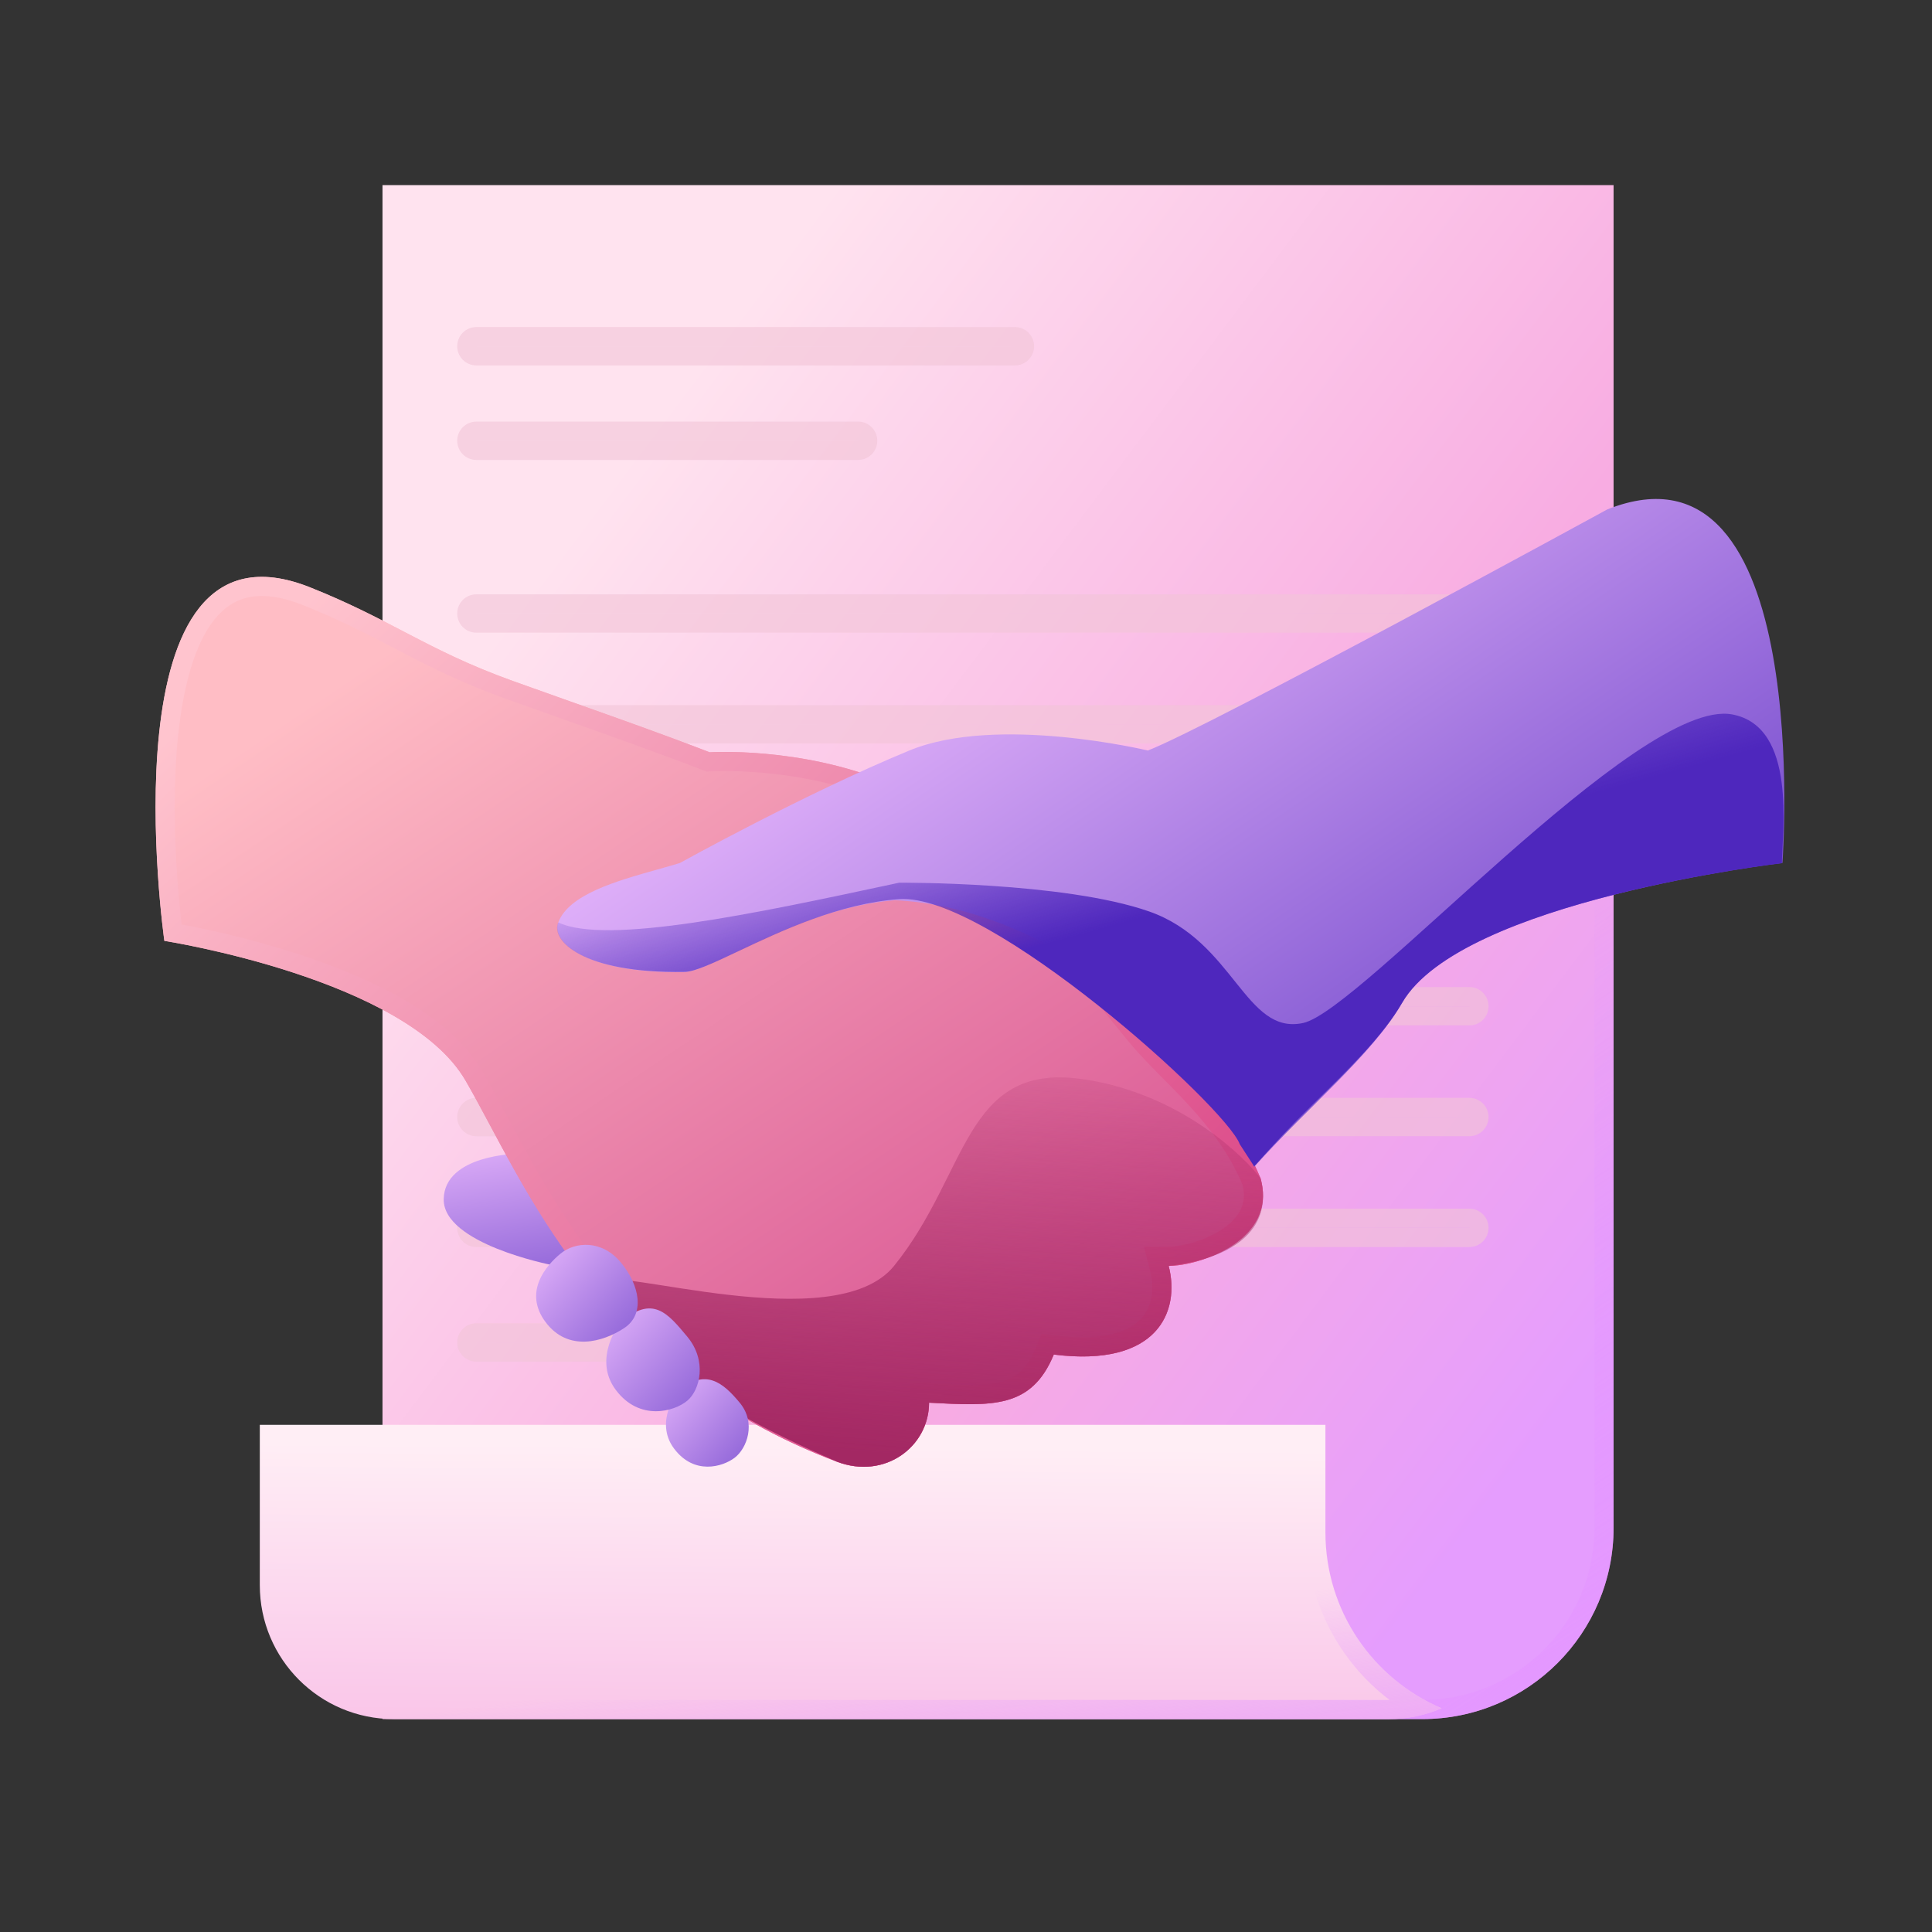 <svg width="101" height="101" viewBox="0 0 101 101" fill="none" xmlns="http://www.w3.org/2000/svg">
<rect x="0" y="0" width="101" height="101" fill="#333333" stroke="none"/>
<path d="M19.996 9.677H84.354V79.869C84.354 85.392 79.877 89.869 74.354 89.869H19.996V9.677Z" fill="url(#paint0_linear_9272_231831)"/>
<path fill-rule="evenodd" clip-rule="evenodd" d="M83.354 10.677H20.996V88.869H74.354C79.325 88.869 83.354 84.84 83.354 79.869V10.677ZM19.996 9.677V89.869H74.354C79.877 89.869 84.354 85.392 84.354 79.869V9.677H19.996Z" fill="url(#paint1_linear_9272_231831)"/>
<g style="mix-blend-mode:multiply" opacity="0.6">
<path fill-rule="evenodd" clip-rule="evenodd" d="M53.058 18.103H24.904C24.904 18.103 24.904 18.103 24.904 18.103C24.903 18.103 24.903 18.102 24.902 18.102C24.902 18.102 24.902 18.101 24.902 18.101C24.902 18.1 24.902 18.1 24.902 18.1C24.903 18.099 24.903 18.099 24.904 18.098C24.904 18.098 24.904 18.098 24.904 18.098H53.058C53.058 18.098 53.058 18.098 53.058 18.098C53.059 18.099 53.059 18.099 53.06 18.1C53.06 18.1 53.06 18.1 53.06 18.1C53.06 18.1 53.06 18.1 53.06 18.101C53.06 18.101 53.06 18.102 53.06 18.102C53.059 18.102 53.059 18.102 53.059 18.102C53.059 18.102 53.059 18.103 53.058 18.103C53.058 18.103 53.058 18.103 53.058 18.103ZM44.861 23.045H24.904C24.904 23.045 24.904 23.045 24.904 23.045C24.903 23.044 24.903 23.043 24.902 23.043C24.902 23.043 24.902 23.043 24.902 23.042C24.902 23.042 24.902 23.041 24.902 23.041C24.903 23.041 24.903 23.04 24.904 23.04C24.904 23.04 24.904 23.04 24.904 23.04H44.861C44.861 23.04 44.861 23.04 44.861 23.04C44.862 23.04 44.862 23.041 44.862 23.041C44.862 23.041 44.862 23.042 44.862 23.042C44.862 23.043 44.862 23.043 44.862 23.043C44.862 23.043 44.862 23.044 44.861 23.045C44.861 23.045 44.861 23.045 44.861 23.045ZM44.862 23.043C44.862 23.043 44.862 23.043 44.862 23.043L44.862 23.043ZM76.817 32.075C76.817 32.075 76.817 32.075 76.817 32.075C76.817 32.074 76.818 32.073 76.818 32.073C76.818 32.073 76.818 32.072 76.818 32.072C76.818 32.072 76.818 32.071 76.818 32.071C76.818 32.071 76.818 32.071 76.818 32.071C76.817 32.07 76.817 32.07 76.817 32.069C76.817 32.069 76.817 32.069 76.817 32.069H24.904C24.904 32.069 24.904 32.069 24.904 32.069C24.903 32.07 24.903 32.071 24.902 32.071C24.902 32.071 24.902 32.072 24.902 32.072C24.902 32.072 24.902 32.073 24.902 32.073C24.903 32.073 24.903 32.074 24.904 32.075C24.904 32.075 24.904 32.075 24.904 32.075H76.817ZM76.817 52.606H24.904C24.904 52.606 24.904 52.606 24.904 52.606C24.903 52.605 24.903 52.605 24.902 52.604C24.902 52.604 24.902 52.604 24.902 52.603C24.902 52.603 24.902 52.602 24.902 52.602C24.903 52.602 24.903 52.602 24.904 52.601C24.904 52.601 24.904 52.601 24.904 52.601H76.817C76.817 52.601 76.817 52.601 76.817 52.601C76.817 52.602 76.818 52.602 76.818 52.602C76.818 52.602 76.818 52.603 76.818 52.603C76.818 52.604 76.818 52.604 76.818 52.604C76.818 52.605 76.817 52.605 76.817 52.606C76.817 52.606 76.817 52.606 76.817 52.606ZM76.817 37.868H24.904C24.904 37.868 24.904 37.868 24.904 37.868C24.903 37.867 24.903 37.867 24.902 37.866C24.902 37.866 24.902 37.866 24.902 37.865C24.902 37.865 24.902 37.864 24.902 37.864C24.903 37.864 24.903 37.863 24.904 37.863C24.904 37.863 24.904 37.863 24.904 37.863H76.817C76.817 37.863 76.817 37.863 76.817 37.863C76.817 37.863 76.818 37.864 76.818 37.864C76.818 37.864 76.818 37.865 76.818 37.865C76.818 37.866 76.818 37.866 76.818 37.866C76.818 37.867 76.817 37.867 76.817 37.868C76.817 37.868 76.817 37.868 76.817 37.868ZM76.817 58.398H24.904C24.904 58.398 24.904 58.398 24.904 58.398C24.903 58.398 24.903 58.397 24.903 58.397C24.902 58.397 24.902 58.397 24.902 58.397C24.902 58.396 24.902 58.396 24.902 58.395C24.902 58.395 24.902 58.395 24.902 58.394C24.903 58.394 24.903 58.394 24.904 58.393C24.904 58.393 24.904 58.393 24.904 58.393H76.817C76.817 58.393 76.817 58.393 76.817 58.393C76.817 58.394 76.818 58.394 76.818 58.394L76.818 58.395C76.818 58.395 76.818 58.395 76.818 58.394C76.818 58.394 76.818 58.394 76.818 58.394C76.818 58.394 76.818 58.394 76.818 58.394M76.818 58.397C76.818 58.397 76.817 58.397 76.817 58.398C76.817 58.398 76.817 58.398 76.817 58.398M76.818 58.397C76.818 58.397 76.818 58.397 76.818 58.397L76.818 58.396C76.818 58.396 76.818 58.396 76.818 58.397ZM76.818 58.394L76.818 58.394L76.818 58.394ZM76.817 43.66H24.904C24.904 43.66 24.904 43.66 24.904 43.66C24.903 43.659 24.903 43.659 24.902 43.659C24.902 43.658 24.902 43.658 24.902 43.658C24.902 43.657 24.902 43.657 24.902 43.657C24.903 43.656 24.903 43.656 24.904 43.655C24.904 43.655 24.904 43.655 24.904 43.655H76.817C76.817 43.655 76.817 43.655 76.817 43.655C76.817 43.656 76.818 43.656 76.818 43.657C76.818 43.657 76.818 43.657 76.818 43.658C76.818 43.658 76.818 43.658 76.818 43.659C76.818 43.659 76.817 43.659 76.817 43.66C76.817 43.66 76.817 43.66 76.817 43.66ZM76.817 64.191H24.904C24.904 64.191 24.904 64.191 24.904 64.191C24.903 64.191 24.903 64.19 24.902 64.19C24.902 64.189 24.902 64.189 24.902 64.189C24.902 64.188 24.902 64.188 24.902 64.188C24.903 64.187 24.903 64.187 24.904 64.186C24.904 64.186 24.904 64.186 24.904 64.186H76.817C76.817 64.186 76.817 64.186 76.817 64.186C76.817 64.187 76.818 64.187 76.818 64.188C76.818 64.188 76.818 64.188 76.818 64.189C76.818 64.189 76.818 64.189 76.818 64.19C76.818 64.19 76.818 64.19 76.818 64.19C76.818 64.19 76.817 64.191 76.817 64.191C76.817 64.191 76.817 64.191 76.817 64.191ZM53.058 70.182C53.058 70.182 53.058 70.182 53.058 70.182C53.059 70.181 53.059 70.181 53.06 70.181C53.06 70.18 53.06 70.18 53.06 70.18C53.06 70.179 53.06 70.179 53.06 70.178C53.059 70.178 53.059 70.178 53.058 70.177C53.058 70.177 53.058 70.177 53.058 70.177H24.904C24.904 70.177 24.904 70.177 24.904 70.177C24.903 70.177 24.903 70.178 24.903 70.178C24.902 70.178 24.902 70.178 24.902 70.178C24.902 70.179 24.902 70.179 24.902 70.18C24.902 70.18 24.902 70.18 24.902 70.181C24.903 70.181 24.903 70.181 24.904 70.182C24.904 70.182 24.904 70.182 24.904 70.182H53.058ZM54.06 18.101C54.06 18.653 53.612 19.103 53.06 19.103H24.902C24.35 19.103 23.902 18.653 23.902 18.101C23.902 17.548 24.35 17.098 24.902 17.098H53.06C53.612 17.098 54.06 17.548 54.06 18.101ZM45.862 23.042C45.862 23.594 45.415 24.045 44.862 24.045H24.902C24.35 24.045 23.902 23.594 23.902 23.042C23.902 22.49 24.35 22.04 24.902 22.04H44.862C45.415 22.04 45.862 22.49 45.862 23.042ZM24.902 33.075C24.35 33.075 23.902 32.624 23.902 32.072C23.902 31.52 24.35 31.07 24.902 31.07H76.818C77.37 31.07 77.818 31.52 77.818 32.072C77.818 32.624 77.37 33.075 76.818 33.075H24.902ZM77.818 52.603C77.818 53.156 77.37 53.606 76.818 53.606H24.902C24.35 53.606 23.902 53.156 23.902 52.603C23.902 52.051 24.35 51.601 24.902 51.601H76.818C77.37 51.601 77.818 52.051 77.818 52.603ZM24.902 38.868C24.35 38.868 23.902 38.418 23.902 37.865C23.902 37.313 24.35 36.863 24.902 36.863H76.818C77.37 36.863 77.818 37.313 77.818 37.865C77.818 38.418 77.37 38.868 76.818 38.868H24.902ZM77.818 58.395C77.818 58.948 77.37 59.398 76.818 59.398H24.902C24.35 59.398 23.902 58.948 23.902 58.395C23.902 57.843 24.35 57.393 24.902 57.393H76.818C77.37 57.393 77.818 57.843 77.818 58.395ZM24.902 44.66C24.35 44.66 23.902 44.21 23.902 43.658C23.902 43.105 24.35 42.655 24.902 42.655H76.818C77.37 42.655 77.818 43.105 77.818 43.658C77.818 44.21 77.37 44.66 76.818 44.66H24.902ZM77.818 64.189C77.818 64.741 77.37 65.191 76.818 65.191H24.902C24.35 65.191 23.902 64.741 23.902 64.189C23.902 63.636 24.35 63.186 24.902 63.186H76.818C77.37 63.186 77.818 63.636 77.818 64.189ZM24.902 71.182C24.35 71.182 23.902 70.732 23.902 70.18C23.902 69.627 24.35 69.177 24.902 69.177H53.06C53.612 69.177 54.06 69.627 54.06 70.18C54.06 70.732 53.612 71.182 53.06 71.182H24.902Z" fill="#F1C4D7"/>
</g>
<path fill-rule="evenodd" clip-rule="evenodd" d="M69.29 74.486H13.582V82.87C13.582 86.736 16.716 89.87 20.582 89.87H72.607C73.587 89.87 74.519 89.668 75.366 89.305C71.793 87.779 69.29 84.234 69.29 80.104V74.486Z" fill="url(#paint2_linear_9272_231831)"/>
<path fill-rule="evenodd" clip-rule="evenodd" d="M68.29 75.486H14.582V82.87C14.582 86.183 17.268 88.87 20.582 88.87H72.607C72.619 88.87 72.631 88.87 72.643 88.869C69.999 86.861 68.29 83.683 68.29 80.104V75.486ZM13.582 74.486V82.87C13.582 86.736 16.716 89.87 20.582 89.87H72.607C73.075 89.87 73.531 89.824 73.973 89.736C74.457 89.641 74.923 89.495 75.366 89.305C74.939 89.123 74.527 88.912 74.133 88.674C71.231 86.924 69.29 83.741 69.29 80.104V74.486H13.582Z" fill="url(#paint3_linear_9272_231831)"/>
<path d="M23.196 62.689C23.236 60.359 27.062 60.313 27.062 60.313C29.545 60.2 30.739 61.361 30.805 63.207C30.87 65.034 30.011 65.859 28.802 66.121C28.802 66.121 23.156 65.018 23.196 62.689Z" fill="url(#paint4_linear_9272_231831)"/>
<path d="M37.099 39.327C37.099 39.327 41.818 39.018 46.408 40.913C51.879 43.172 62.098 49.185 62.098 49.185C62.471 49.3 62.876 49.414 63.296 49.532C65.411 50.126 67.896 50.824 68.456 52.288C68.855 53.332 66.953 54.98 61.876 54.89C60.403 54.864 60.926 54.076 59.779 53.822C61.457 55.872 64.412 57.998 65.899 61.602C66.797 64.805 62.735 66.178 61.094 66.178C61.706 68.534 60.54 71.498 55.088 70.812C53.915 73.66 51.837 73.499 48.567 73.329C48.567 75.617 46.267 77.363 43.762 76.418C31.177 71.67 27.433 61.848 24.345 56.501C21.258 51.154 8.593 49.186 8.593 49.186C8.593 49.186 5.329 26.38 16.201 30.702C20.424 32.38 22.375 34.009 26.802 35.597C30.401 36.889 33.873 38.081 37.099 39.327Z" fill="url(#paint5_linear_9272_231831)"/>
<path fill-rule="evenodd" clip-rule="evenodd" d="M36.945 40.339L36.739 40.26C34.435 39.37 32.009 38.51 29.486 37.615C28.494 37.263 27.486 36.905 26.464 36.539C24.187 35.721 22.545 34.892 20.964 34.071C20.84 34.006 20.716 33.941 20.592 33.877C19.147 33.124 17.726 32.384 15.832 31.631C14.601 31.142 13.672 31.076 12.969 31.232C12.278 31.384 11.702 31.772 11.207 32.391C10.173 33.684 9.583 35.882 9.315 38.428C9.052 40.928 9.117 43.581 9.251 45.624C9.318 46.642 9.401 47.501 9.468 48.104C9.477 48.183 9.485 48.258 9.493 48.328C9.84 48.393 10.296 48.483 10.832 48.599C12.09 48.873 13.805 49.294 15.622 49.888C17.435 50.48 19.378 51.253 21.081 52.236C22.771 53.212 24.313 54.446 25.211 56.001C25.629 56.724 26.054 57.517 26.505 58.358C29.464 63.877 33.549 71.496 44.115 75.482C45.982 76.187 47.567 74.9 47.567 73.329L47.567 72.275L48.639 72.331C50.332 72.419 51.471 72.479 52.35 72.238C52.755 72.127 53.077 71.956 53.352 71.699C53.634 71.437 53.911 71.045 54.163 70.431L54.454 69.724L55.213 69.82C57.781 70.143 59.051 69.571 59.638 68.949C60.227 68.325 60.375 67.387 60.126 66.429L59.802 65.178L61.094 65.178C61.723 65.178 62.953 64.89 63.892 64.261C64.348 63.955 64.677 63.606 64.858 63.233C65.022 62.893 65.093 62.474 64.951 61.926C64.27 60.303 63.257 58.987 62.173 57.805C61.712 57.301 61.248 56.832 60.79 56.369C60.7 56.279 60.611 56.188 60.522 56.098C59.986 55.554 59.457 55.008 59.005 54.456L57.175 52.222L59.995 52.846C60.414 52.939 60.744 53.097 61.014 53.316C61.213 53.478 61.378 53.684 61.444 53.766C61.455 53.779 61.462 53.788 61.468 53.794C61.492 53.824 61.505 53.836 61.51 53.841C61.525 53.848 61.623 53.885 61.894 53.89C64.341 53.934 65.907 53.553 66.771 53.12C67.206 52.903 67.406 52.701 67.48 52.59C67.484 52.584 67.487 52.578 67.49 52.574C67.331 52.252 66.9 51.88 66.048 51.495C65.174 51.1 64.101 50.797 63.025 50.495L63.019 50.493C62.604 50.377 62.188 50.26 61.803 50.141L61.691 50.107L61.591 50.047L62.098 49.185C62.471 49.3 62.876 49.414 63.296 49.532C65.411 50.126 67.896 50.824 68.456 52.288C68.848 53.313 67.019 54.922 62.143 54.893C62.055 54.893 61.966 54.892 61.876 54.89C61.06 54.876 60.856 54.627 60.642 54.365C60.47 54.155 60.29 53.935 59.779 53.822C60.266 54.418 60.862 55.02 61.498 55.663C61.571 55.736 61.644 55.81 61.718 55.885C63.217 57.404 64.894 59.165 65.899 61.602C66.645 64.266 63.963 65.663 62.095 66.059C61.716 66.139 61.371 66.178 61.094 66.178C61.178 66.503 61.229 66.839 61.239 67.176C61.303 69.282 59.789 71.403 55.088 70.812C54.04 73.359 52.268 73.5 49.566 73.379C49.3 73.367 49.024 73.353 48.739 73.338C48.682 73.335 48.624 73.332 48.567 73.329C48.567 73.448 48.56 73.565 48.548 73.681C48.327 75.791 46.136 77.314 43.762 76.418C32.822 72.29 28.562 64.329 25.608 58.806C25.163 57.975 24.749 57.2 24.345 56.501C21.258 51.154 8.593 49.186 8.593 49.186C8.593 49.186 5.329 26.38 16.201 30.702C18.145 31.474 19.607 32.236 21.05 32.988C22.744 33.871 24.412 34.74 26.802 35.597C27.815 35.961 28.817 36.317 29.807 36.668C32.336 37.564 34.781 38.432 37.099 39.327C37.099 39.327 41.818 39.018 46.408 40.913C51.879 43.172 62.098 49.185 62.098 49.185L61.591 50.047L61.477 49.98C61.401 49.936 61.289 49.871 61.145 49.787C60.856 49.619 60.438 49.376 59.918 49.078C58.878 48.481 57.435 47.661 55.822 46.772C52.582 44.985 48.704 42.943 46.027 41.837C43.854 40.941 41.633 40.559 39.942 40.405C39.099 40.328 38.396 40.309 37.907 40.308C37.663 40.308 37.472 40.312 37.346 40.317C37.282 40.319 37.234 40.321 37.204 40.322L37.171 40.324L37.165 40.325L36.945 40.339Z" fill="url(#paint6_linear_9272_231831)"/>
<path d="M61.097 66.178C61.709 68.534 60.543 71.498 55.091 70.812C53.919 73.661 51.841 73.499 48.57 73.329C48.57 75.617 46.27 77.363 43.765 76.418C35.72 72.915 33.977 70.814 31.523 67.036C31.828 66.083 43.627 70.022 46.739 66.178C50.628 61.373 50.4 55.596 56.463 56.397C61.18 57.019 64.584 59.964 65.804 61.476C65.838 61.52 65.871 61.561 65.903 61.602C66.614 64.381 64.243 65.835 61.097 66.178Z" fill="url(#paint7_linear_9272_231831)"/>
<path d="M60.006 39.235C60.006 39.235 52.126 37.34 47.536 39.235C42.065 41.494 35.545 45.114 35.545 45.114C35.173 45.229 34.767 45.343 34.347 45.461C32.232 46.055 29.747 46.753 29.187 48.217C28.788 49.261 30.69 50.909 35.767 50.819C37.24 50.793 41.758 47.473 46.778 47.062C53.958 47.358 62.949 53.43 65.562 61.004C68.372 57.858 71.73 55.146 73.298 52.43C76.385 47.083 93.183 45.114 93.183 45.114C93.183 45.114 94.898 22.308 84.026 26.631C84.026 26.631 63.232 37.99 60.006 39.235Z" fill="url(#paint8_linear_9272_231831)"/>
<path d="M35.794 50.808C30.444 50.903 28.759 49.149 29.184 48.22C31.688 49.424 39.632 47.724 46.578 46.237C46.721 46.206 46.863 46.176 47.004 46.145C47.004 46.145 55.599 46.089 60.061 47.644C64.523 49.199 65.091 54.137 68.127 53.479C71.162 52.821 85.635 36.432 90.554 37.348C93.971 37.983 93.153 43.526 93.153 45.127C93.153 45.127 76.382 47.082 73.295 52.429C72.303 54.147 70.494 55.915 68.588 57.779C67.481 58.862 66.595 59.817 65.562 60.973L64.812 59.817C64.084 57.846 51.683 46.668 47.004 47.004C43.885 47.228 40.819 48.678 38.613 49.721C37.328 50.329 36.336 50.798 35.794 50.808Z" fill="url(#paint9_linear_9272_231831)"/>
<path d="M35.234 75.723C34.184 74.315 35.443 72.727 35.443 72.727C36.872 71.514 37.78 72.258 38.67 73.329C39.551 74.388 39.042 75.723 38.409 76.205C37.776 76.687 36.285 77.131 35.234 75.723Z" fill="url(#paint10_linear_9272_231831)"/>
<path d="M32.188 72.656C30.95 70.997 32.434 69.125 32.434 69.125C34.116 67.697 34.879 68.615 35.926 69.874L35.931 69.88C36.97 71.129 36.606 72.656 35.931 73.224C35.256 73.792 33.426 74.316 32.188 72.656Z" fill="url(#paint11_linear_9272_231831)"/>
<path d="M28.52 69.114C27.343 67.537 28.548 66.157 29.307 65.534C30.066 64.911 31.459 64.798 32.456 65.998C33.443 67.185 33.736 68.703 32.629 69.43C31.523 70.156 29.696 70.691 28.52 69.114Z" fill="url(#paint12_linear_9272_231831)"/>
<defs>
<linearGradient id="paint0_linear_9272_231831" x1="23.969" y1="9.677" x2="91.716" y2="60.664" gradientUnits="userSpaceOnUse">
<stop offset="0.185" stop-color="#FFE3EF"/>
<stop offset="0.675" stop-color="#F8ACE2"/>
<stop offset="1" stop-color="#E59DFE"/>
</linearGradient>
<linearGradient id="paint1_linear_9272_231831" x1="92.257" y1="97.223" x2="64.683" y2="55.392" gradientUnits="userSpaceOnUse">
<stop stop-color="#E496FF"/>
<stop offset="1" stop-color="#E496FF" stop-opacity="0"/>
</linearGradient>
<linearGradient id="paint2_linear_9272_231831" x1="44.35" y1="75.617" x2="44.197" y2="96.054" gradientUnits="userSpaceOnUse">
<stop stop-color="#FFEEF5"/>
<stop offset="1" stop-color="#F7B5E4"/>
</linearGradient>
<linearGradient id="paint3_linear_9272_231831" x1="71.413" y1="96.012" x2="69.598" y2="82.984" gradientUnits="userSpaceOnUse">
<stop offset="0.01" stop-color="#E496FF"/>
<stop offset="1" stop-color="#E496FF" stop-opacity="0"/>
</linearGradient>
<linearGradient id="paint4_linear_9272_231831" x1="29.007" y1="57.493" x2="31.725" y2="72.809" gradientUnits="userSpaceOnUse">
<stop stop-color="#EEBDFF"/>
<stop offset="1" stop-color="#4E27BD"/>
</linearGradient>
<linearGradient id="paint5_linear_9272_231831" x1="31.183" y1="26.651" x2="59.896" y2="69.385" gradientUnits="userSpaceOnUse">
<stop stop-color="#FFBDC5"/>
<stop offset="1" stop-color="#D85292"/>
</linearGradient>
<linearGradient id="paint6_linear_9272_231831" x1="19.971" y1="27.566" x2="62.024" y2="70.684" gradientUnits="userSpaceOnUse">
<stop stop-color="#FFC4CE"/>
<stop offset="1" stop-color="#DA4486"/>
</linearGradient>
<linearGradient id="paint7_linear_9272_231831" x1="39.644" y1="75.497" x2="41.427" y2="51.579" gradientUnits="userSpaceOnUse">
<stop stop-color="#A32863"/>
<stop offset="1" stop-color="#A32863" stop-opacity="0"/>
</linearGradient>
<linearGradient id="paint8_linear_9272_231831" x1="47.854" y1="28.498" x2="78.246" y2="72.937" gradientUnits="userSpaceOnUse">
<stop stop-color="#EEBDFF"/>
<stop offset="1" stop-color="#4E27BD"/>
</linearGradient>
<linearGradient id="paint9_linear_9272_231831" x1="37.099" y1="54.189" x2="34.627" y2="45.21" gradientUnits="userSpaceOnUse">
<stop stop-color="#4E27BD"/>
<stop offset="1" stop-color="#4E27BD" stop-opacity="0"/>
</linearGradient>
<linearGradient id="paint10_linear_9272_231831" x1="35.303" y1="70.149" x2="43.985" y2="78.029" gradientUnits="userSpaceOnUse">
<stop stop-color="#EEBDFF"/>
<stop offset="1" stop-color="#4E27BD"/>
</linearGradient>
<linearGradient id="paint11_linear_9272_231831" x1="32.269" y1="66.085" x2="42.504" y2="75.375" gradientUnits="userSpaceOnUse">
<stop stop-color="#EEBDFF"/>
<stop offset="1" stop-color="#4E27BD"/>
</linearGradient>
<linearGradient id="paint12_linear_9272_231831" x1="29.149" y1="62.646" x2="38.875" y2="71.474" gradientUnits="userSpaceOnUse">
<stop stop-color="#EEBDFF"/>
<stop offset="1" stop-color="#4E27BD"/>
</linearGradient>
</defs>
</svg>
